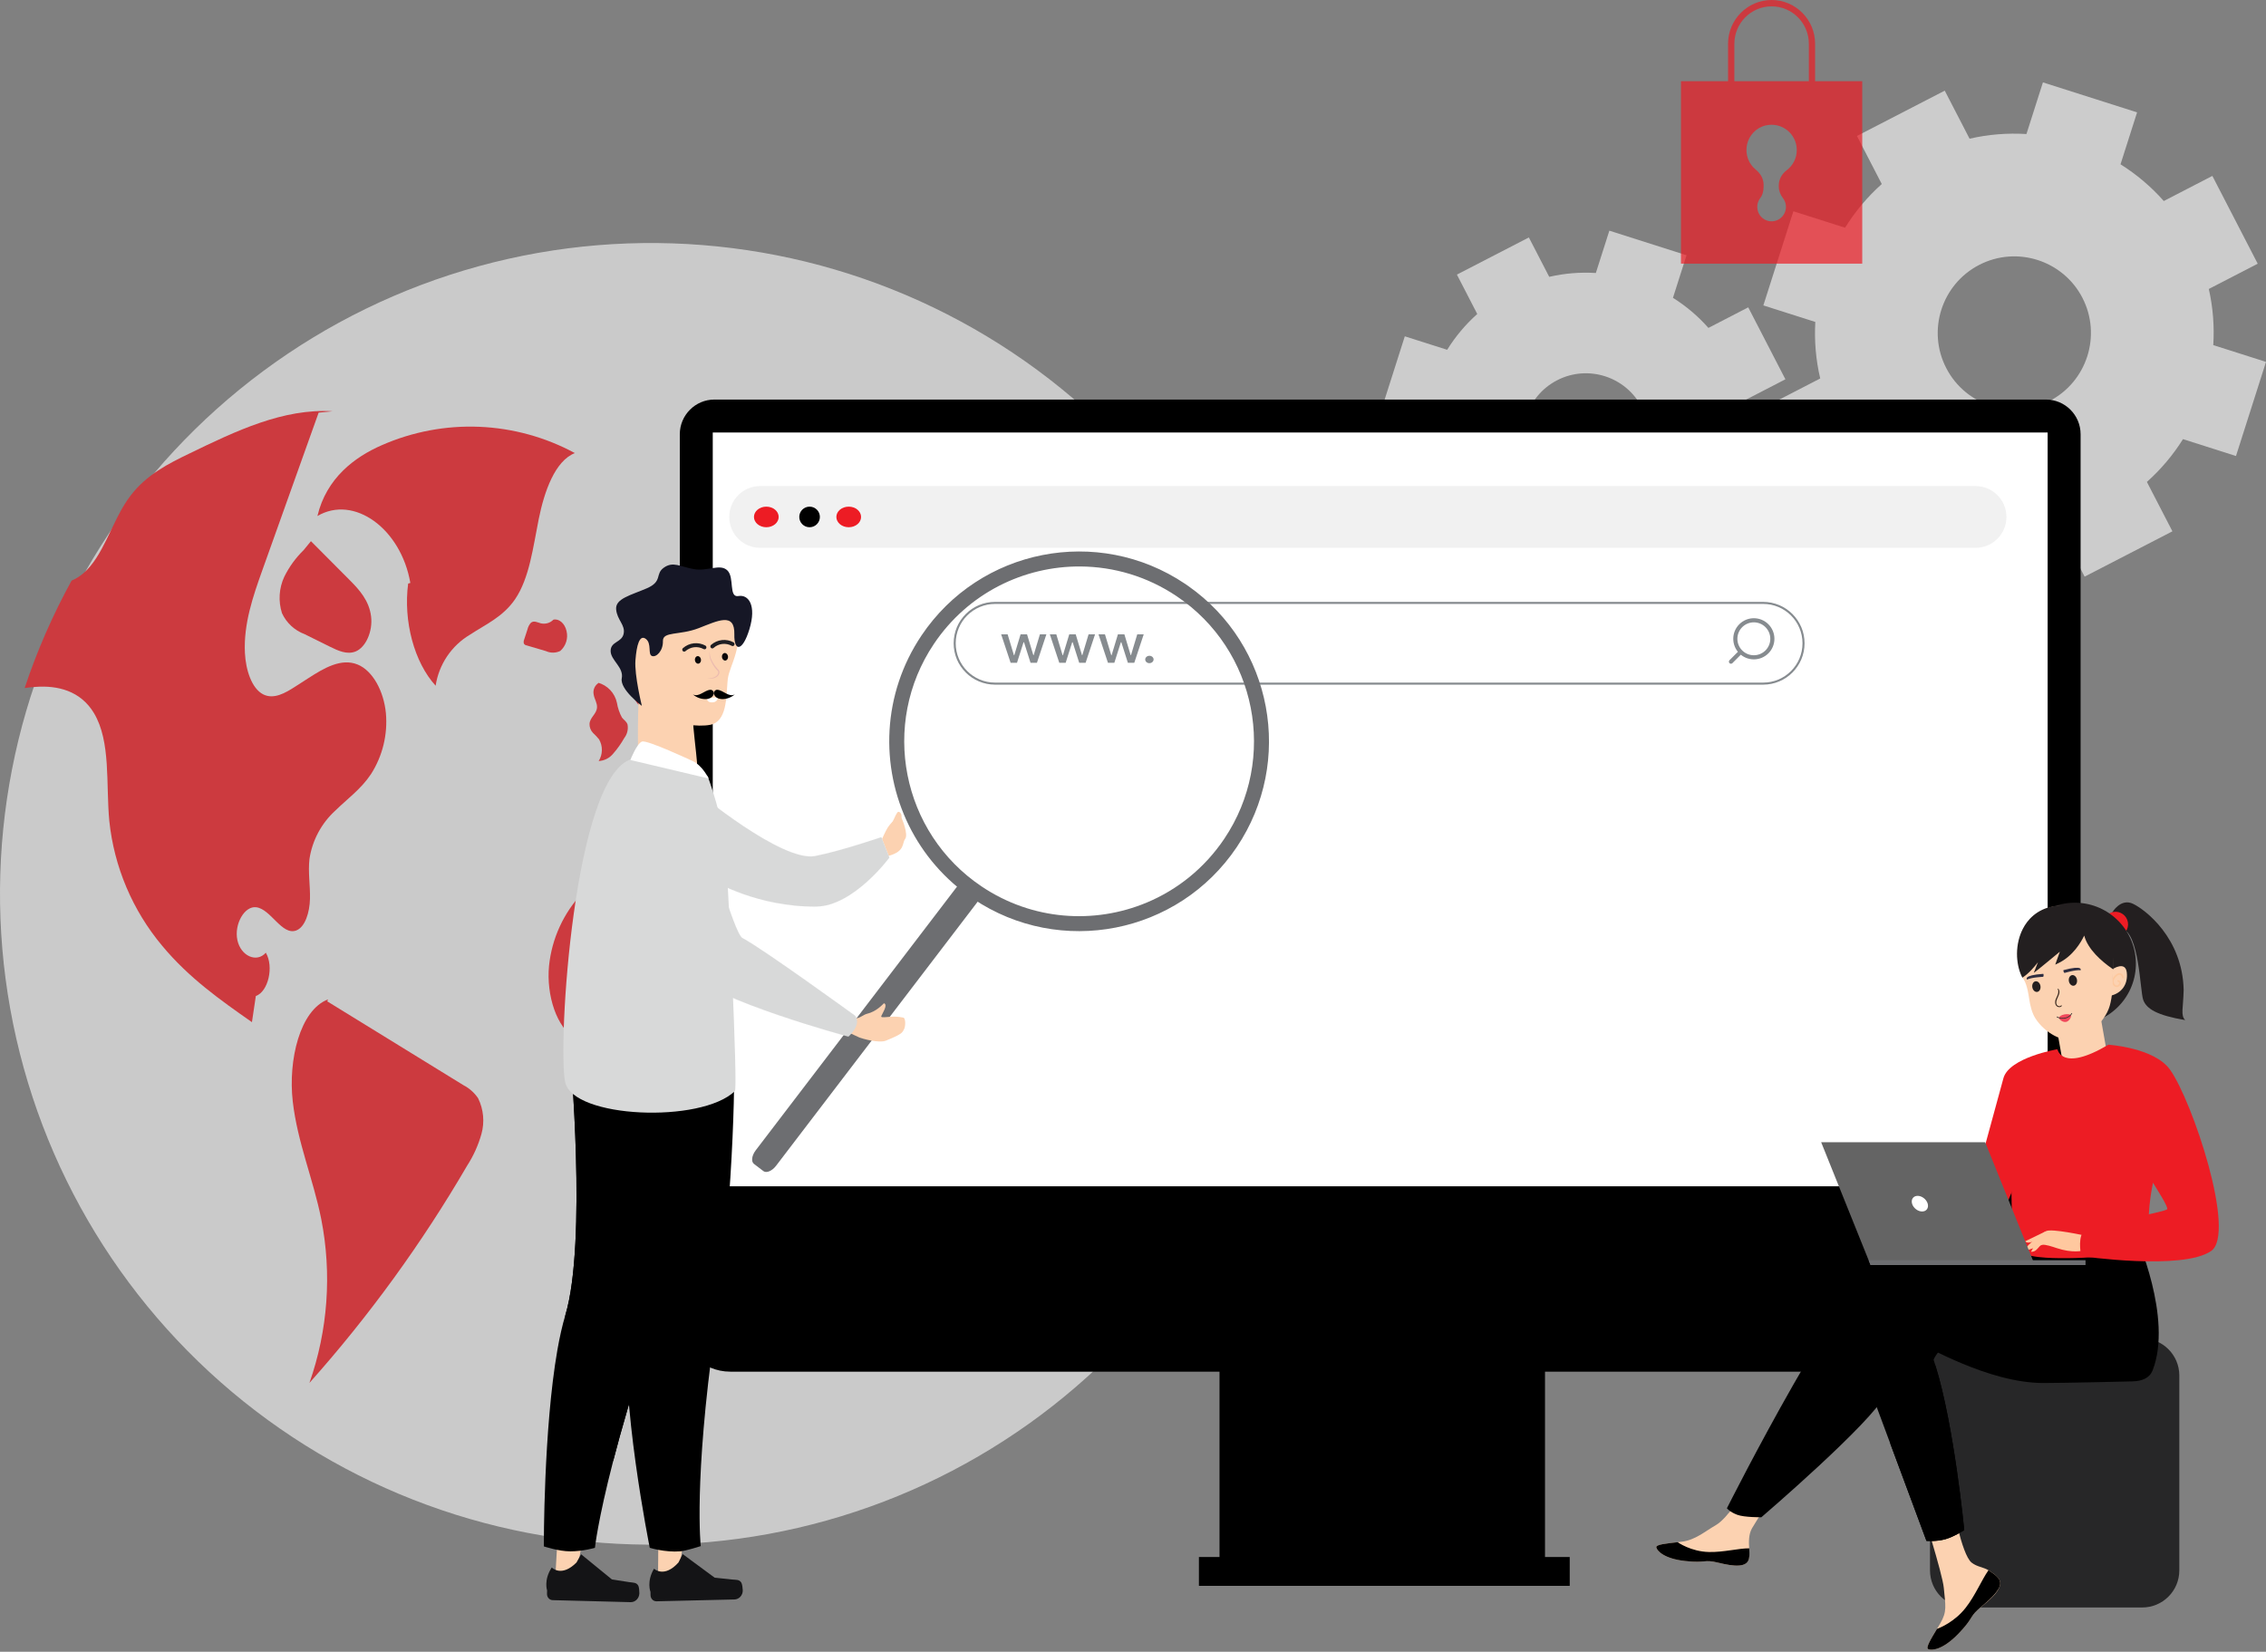 <svg width="550" height="401" viewBox="0 0 550 401" fill="none" xmlns="http://www.w3.org/2000/svg">
<rect x="0" y="0" width="550" height="401" fill="#808080" stroke="none"/>
<path d="M134.732 383.749L139.564 383.817L142.906 365.819L135.775 365.718L134.732 383.749Z" fill="#FCD2B1"/>
<path d="M154.94 384.986C155.122 385.33 155.194 386.427 155.184 386.821C155.152 388.032 154.199 388.991 153.054 388.961L134.142 388.473C133.361 388.453 132.746 387.767 132.767 386.94L132.788 386.107C132.788 386.107 131.918 383.578 133.923 380.541C133.923 380.541 136.255 383.02 139.93 379.326L141.037 377.331L148.52 383.438L152.738 384.099C153.661 384.243 154.486 384.125 154.94 384.986L154.94 384.986Z" fill="#141416"/>
<path d="M159.706 384.005L164.536 383.835L166.987 365.693L159.86 365.944L159.706 384.005Z" fill="#FCD2B1"/>
<path d="M179.949 384.244C180.148 384.579 180.274 385.67 180.283 386.065C180.311 387.276 179.406 388.28 178.262 388.307L159.349 388.752C158.568 388.77 157.919 388.115 157.899 387.288L157.88 386.455C157.88 386.455 156.885 383.972 158.739 380.839C158.739 380.839 161.19 383.201 164.678 379.33L165.686 377.283L173.461 383.014L177.707 383.466C178.635 383.565 179.453 383.406 179.949 384.244L179.949 384.244Z" fill="#141416"/>
<path opacity="0.7" d="M497.451 97.359C488.34 102.063 477.098 98.484 472.393 89.367C467.685 80.262 471.268 69.018 480.38 64.314C489.491 59.599 500.731 63.19 505.438 72.294C510.145 81.411 506.561 92.656 497.451 97.359ZM547.991 64.024L536.981 42.707L525.192 48.801C522.099 45.295 518.553 42.32 514.69 39.89L518.71 27.279L495.855 20L491.857 32.538C487.28 32.26 482.631 32.611 478.051 33.675L472.025 22.007L450.714 33.01L456.74 44.678C453.23 47.81 450.247 51.389 447.832 55.282L435.286 51.292L428 74.144L440.61 78.159C440.351 82.717 440.732 87.336 441.799 91.882L430.009 97.976L441.019 119.293L452.89 113.15C455.985 116.608 459.523 119.535 463.369 121.916L459.291 134.721L482.144 142L486.243 129.147C490.734 129.401 495.289 129.038 499.778 127.998L505.973 139.993L527.286 128.99L521.09 116.995C524.532 113.924 527.465 110.418 529.855 106.609L542.716 110.708L550 87.856L537.204 83.781C537.487 79.259 537.141 74.676 536.119 70.154L547.991 64.024Z" fill="#EDEDED"/>
<path opacity="0.7" d="M391.927 119.409C384.459 123.265 375.245 120.331 371.388 112.858C367.529 105.395 370.466 96.178 377.934 92.323C385.402 88.458 394.616 91.401 398.474 98.864C402.332 106.337 399.394 115.554 391.927 119.409ZM433.353 92.085L424.329 74.612L414.666 79.608C412.131 76.733 409.224 74.295 406.058 72.303L409.353 61.966L390.619 56L387.342 66.277C383.59 66.049 379.779 66.337 376.025 67.209L371.086 57.645L353.618 66.664L358.557 76.228C355.68 78.795 353.235 81.728 351.255 84.92L340.972 81.649L335 100.381L345.336 103.671C345.124 107.407 345.436 111.193 346.31 114.92L336.647 119.915L345.671 137.387L355.402 132.353C357.939 135.187 360.838 137.586 363.991 139.538L360.648 150.034L379.38 156L382.74 145.465C386.421 145.673 390.155 145.376 393.835 144.523L398.913 154.355L416.382 145.336L411.303 135.504C414.125 132.987 416.529 130.113 418.488 126.991L429.029 130.351L435 111.619L424.511 108.279C424.743 104.573 424.46 100.817 423.622 97.11L433.353 92.085Z" fill="#EDEDED"/>
<g opacity="0.7">
<path d="M316 217.31C315.922 256.758 301.091 294.75 274.422 323.817C247.753 352.884 211.176 370.923 171.881 374.389C132.586 377.854 93.415 366.495 62.071 342.545C30.726 318.594 9.475 283.784 2.494 244.959C-4.487 206.134 3.309 166.102 24.348 132.733C45.386 99.364 78.147 75.072 116.188 64.633C154.229 54.194 194.8 58.363 229.923 76.32C265.047 94.277 292.183 124.723 305.996 161.673C306.341 162.601 306.677 163.529 307.004 164.466V164.474C308.462 168.592 309.746 172.787 310.857 177.058C314.282 190.201 316.011 203.728 316 217.31Z" fill="#EAEAEA"/>
<path d="M139.53 109.994C132.381 106.129 124.445 103.947 116.325 103.614C108.205 103.282 100.117 104.809 92.677 108.077C86.126 110.928 79.228 116.043 77.043 125.278C85.881 120.062 97.322 128.304 99.597 141.525L99.066 141.671C97.865 150.829 100.546 160.799 105.738 166.477C106.124 163.915 107.076 161.471 108.524 159.322C109.973 157.174 111.882 155.375 114.112 154.057C117.927 151.549 122.147 149.728 125.058 145.418C128.51 140.308 129.386 132.84 130.757 126.028C132.129 119.215 134.73 111.893 139.53 109.994Z" fill="#ED1C24"/>
<path d="M90.057 187.919C87.609 191.595 84.339 193.902 81.406 196.774C78.019 199.855 75.797 204.008 75.114 208.536C74.743 211.735 75.317 214.986 75.237 218.221C75.158 221.455 74.08 225.096 71.879 225.9C68.406 227.155 65.755 220.704 62.185 220.253C59.349 219.9 56.795 224.363 57.617 228.233C58.438 232.104 62.3 233.818 64.518 231.291C66.524 234.657 65.11 240.764 62.097 241.798C61.779 243.919 61.461 246.031 61.151 248.151C53.534 242.823 45.837 237.406 39.359 229.603C32.155 220.998 27.687 210.437 26.528 199.275C25.689 190.305 26.935 180.045 22.817 173.144C19.521 167.621 13.865 166.401 8.775 166.746C7.847 166.808 6.91 166.914 5.982 167.029C8.984 158.013 12.797 149.288 17.373 140.96C18.409 140.515 19.371 139.916 20.227 139.183C24.964 135.163 27.067 127.024 30.911 121.395C31.159 121.032 31.415 120.679 31.68 120.334C35.612 115.2 40.879 112.558 45.969 110.101C57.236 104.631 68.83 99.09 80.725 99.85L77.34 100.177C73.39 111.241 69.437 122.305 65.481 133.369C64.88 135.065 64.273 136.765 63.661 138.468C61.416 144.759 59.101 151.458 59.446 158.501C59.649 162.672 61.098 167.126 63.855 168.557C66.427 169.883 69.237 168.257 71.72 166.649C72.772 165.977 73.814 165.305 74.866 164.625C78.639 162.195 82.819 159.703 86.805 161.329C90.454 162.813 93.149 167.771 93.662 173.117C94.132 178.314 92.864 183.52 90.057 187.919Z" fill="#ED1C24"/>
<path d="M112.494 263.457C101.474 256.672 90.453 249.886 79.433 243.101L79.62 242.619C72.768 245.229 69.923 257.409 71.055 267.369C72.188 277.33 76.027 286.234 77.967 295.939C80.583 309.22 79.595 322.96 75.108 335.731C89.599 319.471 102.424 301.799 113.39 282.98C114.922 280.608 116.089 278.02 116.853 275.302C117.661 272.405 117.373 269.312 116.043 266.614C115.141 265.283 113.921 264.198 112.494 263.457Z" fill="#ED1C24"/>
<path d="M69.004 140.01C67.71 142.788 67.51 145.952 68.445 148.872C69.532 151.223 71.505 153.05 73.933 153.955L80.022 156.973C82.048 157.977 84.232 158.991 86.297 158.165C88.788 157.169 90.515 153.264 90.068 149.638C89.593 145.781 87.161 143.127 84.912 140.867C81.765 137.705 78.618 134.543 75.471 131.381L73.697 133.553C71.778 135.424 70.192 137.607 69.004 140.01Z" fill="#ED1C24"/>
<path d="M283.356 181.248C286.096 181.893 288.835 182.539 291.575 183.184C291.098 192.436 286.511 200.999 280.361 204.101C277.798 205.391 274.944 205.868 272.823 208.28C270.905 210.472 269.933 213.883 269.041 217.144C267.477 222.835 265.912 228.526 264.348 234.217C262.669 240.349 260.513 247.163 256.148 249.372C252.401 251.272 248.115 248.948 245.234 245.051C242.353 241.154 240.595 235.913 238.889 230.806C238.995 236.373 236.406 241.834 232.739 243.769C229.062 245.705 224.591 243.955 222.134 239.634C220.367 236.532 219.634 232.44 217.901 229.295C216.169 226.149 212.538 224.346 210.646 227.297C209.4 229.259 209.559 232.264 208.941 234.756C208.629 236.41 207.81 237.927 206.597 239.094C205.384 240.261 203.837 241.021 202.172 241.269C200.64 241.233 199.132 240.887 197.739 240.251C196.346 239.614 195.097 238.701 194.068 237.566C188.657 232.03 185.134 224.926 184.003 217.267C183.236 213.596 183.333 209.796 184.286 206.168C185.373 202.731 187.997 200.08 190.604 200.734C192.319 197.11 188.934 192.303 185.885 192.727C182.828 193.152 180.433 196.43 177.923 198.949C175.422 201.467 171.923 203.296 169.404 200.795C169.461 201.71 169.151 202.61 168.544 203.296C167.937 203.983 167.083 204.4 166.168 204.457C166.077 204.462 165.987 204.464 165.896 204.463C164.222 203.982 162.665 203.157 161.327 202.041C155.557 198.445 148.231 200.831 144.131 207.635C146.694 196.73 150.449 184.217 158.323 181.655C161.54 180.603 165.048 181.469 168.088 179.649C173.469 176.423 174.556 164.237 169.908 159.209C170.5 163.963 170.385 169.513 167.876 172.765C165.366 176.017 160.099 173.896 160.417 169.089C160.346 169.765 160.062 170.401 159.607 170.906C159.152 171.411 158.549 171.759 157.884 171.901C157.219 172.042 156.526 171.969 155.905 171.692C155.284 171.416 154.766 170.95 154.426 170.361C152.756 167.816 152.897 163.654 154.081 160.614C155.302 157.861 157.053 155.375 159.233 153.297C163.431 148.799 167.69 144.248 172.551 141.42C177.42 138.593 183.04 137.638 187.918 140.448C190.49 141.933 192.752 144.407 195.376 145.715C195.993 146.098 196.679 146.355 197.395 146.473C198.112 146.59 198.844 146.566 199.551 146.4C200.257 146.235 200.925 145.932 201.514 145.508C202.104 145.085 202.604 144.55 202.987 143.933C203.016 143.885 203.045 143.837 203.073 143.789C205.026 140.36 204.107 135.27 204.832 130.984C206.131 123.411 213.704 119.867 217.902 124.869C214.765 124.065 211.521 127.776 211.132 132.274C210.735 136.772 213.006 141.314 216.046 142.675C221.154 144.937 226.155 139.246 230.017 133.98C234.047 128.465 238.082 122.954 242.124 117.446C242.769 116.508 243.493 115.627 244.289 114.812C245.554 113.579 247.242 112.872 249.009 112.836C250.776 112.8 252.491 113.437 253.806 114.618C257.888 117.95 259.806 124.781 263.155 129.482C268.016 136.313 275.289 137.974 282.057 139.3C287.103 140.28 292.152 141.267 297.204 142.26C300.572 148.525 303.509 155.011 305.997 161.675C296.733 165.899 288.875 172.692 283.356 181.248Z" fill="#ED1C24"/>
<path d="M310.851 177.058C309.816 180.11 309.25 183.301 309.172 186.523C304.842 181.238 304.153 171.332 306.998 164.475C308.456 168.593 309.741 172.787 310.851 177.058Z" fill="#ED1C24"/>
<path d="M299.668 287.576C295.882 295.264 291.478 302.631 286.501 309.607C283.319 308.246 279.899 310.676 276.921 312.956C273.811 315.342 270.073 317.666 266.883 315.492C263.622 313.265 262.57 307.035 263.604 302.095C264.793 297.538 266.871 293.262 269.719 289.511C272.37 285.553 275.207 281.443 278.892 279.906C282.586 278.368 287.331 280.542 288.409 285.791L291.025 285.703C289.558 283.688 290.327 279.517 292.298 278.783C294.569 277.926 296.54 281.046 297.883 283.803C298.484 285.049 299.093 286.304 299.668 287.576Z" fill="#ED1C24"/>
<path d="M199.489 250.25C193.867 250.603 189.413 243.682 186.454 236.873C183.495 230.064 180.794 222.277 175.721 218.811C172.823 216.831 169.518 216.559 166.374 215.599C164.591 215.149 162.94 214.28 161.56 213.065C160.179 211.849 159.108 210.322 158.436 208.61L154.869 207.17C149.88 209.663 145.312 212.921 141.328 216.825C136.776 221.66 133.941 227.859 133.26 234.464C132.578 241.603 135.094 249.563 139.795 252.245C143.509 254.364 147.834 253.028 151.596 254.968C156.297 257.392 159.088 264.432 160.144 271.384C161.201 278.335 160.933 285.56 161.689 292.59C162.444 299.62 164.527 306.936 168.838 310.539C174.233 315.047 182.149 311.301 184.569 303.094C185.756 299.068 185.716 294.526 186.604 290.347C188.167 282.988 192.387 277.528 195.734 271.491C199.08 265.454 201.715 257.256 199.489 250.25Z" fill="#ED1C24"/>
<path d="M143.934 177.934C144.458 178.417 144.948 178.936 145.398 179.489C145.864 180.292 146.102 181.208 146.087 182.138C146.071 183.067 145.802 183.974 145.308 184.762C145.985 184.723 146.647 184.545 147.252 184.237C147.857 183.93 148.391 183.5 148.821 182.976C149.848 181.807 150.75 180.536 151.515 179.182C151.875 178.718 152.132 178.183 152.268 177.612C152.405 177.041 152.419 176.448 152.309 175.872C152.044 175.114 151.416 174.79 150.975 174.22C150.365 173.106 149.948 171.896 149.743 170.641C149.499 169.466 148.932 168.382 148.106 167.511C147.279 166.64 146.226 166.017 145.065 165.712L145.347 165.766C144.868 166.05 144.489 166.478 144.265 166.988C144.04 167.499 143.981 168.067 144.095 168.612C144.266 169.715 144.975 170.631 144.904 171.755C144.803 173.373 143.186 174.132 143.087 175.749C143.071 176.56 143.375 177.346 143.934 177.934Z" fill="#ED1C24"/>
<path d="M135.979 158.041C136.655 157.448 137.154 156.681 137.423 155.824C137.693 154.967 137.721 154.053 137.506 153.18C137.097 151.341 135.652 150.105 134.318 150.445C133.932 150.837 133.451 151.124 132.923 151.28C132.395 151.435 131.835 151.454 131.298 151.334C130.473 151.122 129.568 150.575 128.853 151.196C128.444 151.66 128.158 152.219 128.021 152.822C127.756 153.634 127.491 154.447 127.227 155.259C127.101 155.55 127.068 155.872 127.133 156.182C127.184 156.307 127.265 156.416 127.37 156.499C127.476 156.583 127.6 156.638 127.733 156.659C129.321 157.127 130.908 157.596 132.496 158.064C133.043 158.315 133.638 158.444 134.24 158.44C134.842 158.436 135.436 158.3 135.979 158.041Z" fill="#ED1C24"/>
<path d="M255.854 262.849C255.12 261.647 254.386 260.445 253.652 259.244C252.931 257.852 251.946 256.615 250.751 255.601C250.492 255.384 250.193 255.22 249.871 255.119C249.549 255.018 249.21 254.981 248.874 255.01C248.537 255.04 248.21 255.136 247.911 255.292C247.612 255.448 247.346 255.662 247.129 255.92L247.091 255.967L247.18 256.654C249.146 258.76 250.485 261.373 251.048 264.199C251.215 265.427 251.157 266.698 251.303 267.932C251.319 268.503 251.447 269.067 251.68 269.589C251.914 270.111 252.248 270.583 252.663 270.976C253.819 271.748 255.176 270.61 255.998 269.22C256.734 268.08 257.063 266.724 256.935 265.373C256.751 264.466 256.384 263.607 255.854 262.849Z" fill="#ED1C24"/>
<path d="M267.361 264.41C267.501 263.285 267.41 262.143 267.092 261.055C267.04 259.582 267.43 258.128 268.213 256.88C268.991 255.702 269.58 254.41 269.959 253.051C270.119 252.432 270.09 251.779 269.876 251.176C269.633 250.63 269.044 250.382 268.707 250.814L269.429 251.279C268.454 251.105 267.452 251.153 266.498 251.421C265.954 251.629 265.468 251.966 265.081 252.402C264.694 252.837 264.418 253.36 264.276 253.925C264.157 254.807 263.962 255.676 263.694 256.524C263.263 257.409 262.429 257.704 261.904 258.481C261.547 259.17 261.367 259.938 261.38 260.714C261.392 261.49 261.598 262.251 261.978 262.928C262.636 264.035 263.683 264.858 264.914 265.236C265.796 265.553 266.957 265.57 267.361 264.41Z" fill="#ED1C24"/>
<path d="M287.871 270.599C288.19 271.429 288.617 272.213 289.142 272.931C290.123 273.919 291.457 273.312 292.648 273.072C293.729 272.901 294.836 273.026 295.851 273.433C296.866 273.84 297.753 274.515 298.416 275.385C297.954 273.082 296.946 270.923 295.477 269.09C294.008 267.257 292.12 265.803 289.973 264.851C287.182 263.885 284.242 263.426 281.289 263.493L280.785 263.623C282.07 267.363 286.105 267.279 287.871 270.599Z" fill="#ED1C24"/>
<path d="M197.915 284.269C197.236 285.501 196.653 286.782 196.17 288.102C195.53 290.241 195.106 292.438 194.905 294.662C194.747 295.926 194.698 297.54 195.49 298.156C195.718 298.307 195.992 298.37 196.263 298.333C196.533 298.297 196.781 298.163 196.96 297.957C197.4 297.491 197.76 296.956 198.025 296.373C199.582 293.692 200.791 290.824 201.622 287.837C202.489 284.669 202.282 281.303 201.033 278.265C199.994 280.266 198.954 282.268 197.915 284.269Z" fill="#ED1C24"/>
<path d="M167.911 123.864C168.405 124.347 169.03 124.675 169.708 124.808C170.386 124.94 171.088 124.871 171.727 124.609C173.051 124.03 174.266 123.228 175.318 122.237C176.189 121.593 176.929 120.786 177.495 119.863C177.807 119.311 178.007 118.702 178.084 118.073C178.16 117.443 178.111 116.805 177.94 116.194C177.697 115.609 177.309 115.095 176.812 114.702C176.315 114.309 175.725 114.049 175.1 113.947C173.338 113.424 171.575 112.902 169.813 112.379L171.088 111.23C169.776 110.526 168.325 111.833 167.505 113.45C166.979 114.506 166.613 115.634 166.418 116.798C166.139 118.014 166.128 119.275 166.386 120.496C166.644 121.716 167.164 122.865 167.911 123.864Z" fill="#ED1C24"/>
<path d="M199.023 113.421C199.52 113.968 200.206 114.306 200.943 114.366C201.68 114.426 202.412 114.204 202.991 113.744C203.489 113.369 203.903 112.895 204.205 112.35C204.508 111.805 204.692 111.203 204.746 110.582C204.871 109.196 204.186 107.655 203.207 107.536L203.431 106.238C201.545 105.897 199.224 105.829 198.214 108.119C197.873 108.996 197.768 109.948 197.91 110.878C198.052 111.808 198.436 112.685 199.023 113.421Z" fill="#ED1C24"/>
</g>
<path d="M492.762 333H177.238C170.49 333 165 327.534 165 320.814V283H505V320.814C505 327.534 499.51 333 492.762 333Z" fill="black"/>
<path d="M375 326H296V385H375V326Z" fill="black"/>
<path d="M381 378H291V385H381V378Z" fill="black"/>
<path d="M505 299H165V105.421C165 100.778 168.771 97 173.406 97H496.594C501.229 97 505 100.778 505 105.421V299Z" fill="black"/>
<path d="M497 105H173V288H497V105Z" fill="white"/>
<path opacity="0.7" d="M433.67 41.327C432.497 42.203 431.742 43.535 431.742 45.008V45.254C431.742 46.294 432.114 47.275 432.753 48.093C433.206 48.678 433.485 49.414 433.485 50.221C433.485 52.406 431.487 54.136 429.222 53.645C428.002 53.364 426.968 52.406 426.655 51.179C426.341 50.01 426.62 48.912 427.247 48.082C427.839 47.31 428.06 46.305 428.06 45.324V44.868C428.06 43.407 427.305 42.11 426.178 41.198C424.494 39.842 423.542 37.61 424.018 35.179C424.471 32.877 426.283 30.983 428.548 30.457C432.555 29.534 436.11 32.561 436.11 36.43C436.11 38.44 435.146 40.205 433.67 41.327ZM420.963 10.624C420.963 5.61 425.017 1.543 430 1.543C434.995 1.543 439.037 5.61 439.037 10.624V19.717H420.963V10.624ZM440.559 19.717V10.624C440.559 4.768 435.819 1.31986e-06 430 1.31986e-06C424.181 1.31986e-06 419.43 4.768 419.43 10.624V19.717H408V64H452V19.717H440.559Z" fill="#ED1C24"/>
<path d="M479.5 118H184.5C180.358 118 177 121.358 177 125.5C177 129.642 180.358 133 184.5 133H479.5C483.642 133 487 129.642 487 125.5C487 121.358 483.642 118 479.5 118Z" fill="#F1F1F1"/>
<path d="M186 128C187.657 128 189 126.881 189 125.5C189 124.119 187.657 123 186 123C184.343 123 183 124.119 183 125.5C183 126.881 184.343 128 186 128Z" fill="#ED1C24"/>
<path d="M196.5 128C197.881 128 199 126.881 199 125.5C199 124.119 197.881 123 196.5 123C195.119 123 194 124.119 194 125.5C194 126.881 195.119 128 196.5 128Z" fill="black"/>
<path d="M206 128C207.657 128 209 126.881 209 125.5C209 124.119 207.657 123 206 123C204.343 123 203 124.119 203 125.5C203 126.881 204.343 128 206 128Z" fill="#ED1C24"/>
<path d="M420.137 160.634L422.509 158.257M421.195 155.081C421.195 156.273 421.668 157.417 422.511 158.26C423.354 159.103 424.498 159.576 425.69 159.576C426.882 159.576 428.025 159.103 428.868 158.26C429.711 157.417 430.185 156.273 430.185 155.081C430.185 153.889 429.711 152.746 428.868 151.903C428.025 151.06 426.882 150.586 425.69 150.586C424.498 150.586 423.354 151.06 422.511 151.903C421.668 152.746 421.195 153.889 421.195 155.081V155.081Z" stroke="#868B8F" stroke-linecap="round"/>
<path d="M241.517 146.371H427.952C433.363 146.371 437.75 150.757 437.75 156.168C437.75 161.579 433.363 165.966 427.952 165.966H241.517C236.106 165.966 231.72 161.579 231.72 156.168C231.72 150.757 236.106 146.371 241.517 146.371Z" stroke="#868B8F" stroke-width="0.5"/>
<path d="M245.298 160.914L243 154H244.571L246.101 159.078H246.177L247.713 154H249.283L250.808 159.055H250.885L252.405 154H253.976L251.683 160.914H250.132L248.546 155.922H248.429L246.843 160.914H245.298Z" fill="#868B8F"/>
<path d="M257.111 160.914L254.813 154H256.384L257.914 159.078H257.99L259.526 154H261.096L262.622 159.055H262.698L264.218 154H265.789L263.496 160.914H261.945L260.359 155.922H260.242L258.656 160.914H257.111Z" fill="#868B8F"/>
<path d="M268.924 160.914L266.626 154H268.197L269.727 159.078H269.803L271.339 154H272.91L274.435 159.055H274.511L276.031 154H277.602L275.309 160.914H273.759L272.172 155.922H272.056L270.469 160.914H268.924Z" fill="#868B8F"/>
<path d="M278.983 161C278.705 161 278.466 160.913 278.266 160.739C278.067 160.562 277.967 160.349 277.967 160.1C277.967 159.854 278.067 159.644 278.266 159.469C278.466 159.292 278.705 159.204 278.983 159.204C279.261 159.204 279.5 159.292 279.7 159.469C279.9 159.644 280 159.854 280 160.1C280 160.265 279.953 160.416 279.858 160.554C279.766 160.689 279.644 160.797 279.492 160.878C279.339 160.959 279.17 161 278.983 161Z" fill="#868B8F"/>
<path d="M154.952 184.16C155.178 186.917 169.455 188.569 169.189 185.194C169.08 183.839 168.872 182.028 168.659 180.047C168.608 179.602 168.557 179.157 168.519 178.695C168.443 178.036 168.381 177.374 168.318 176.697C168.159 174.772 168.046 172.841 168.091 171.205C168.244 165.916 163.595 163.077 159.792 163.672C157.347 164.045 155.254 165.857 155.036 169.35L155.022 169.383C155.013 169.554 155.001 169.726 155.007 169.913C154.798 174.041 154.758 181.524 154.952 184.16" fill="#FCD2B1"/>
<path d="M155.738 170.655C156.55 171.952 158.02 173.036 159.792 173.88C163.807 175.813 169.377 176.559 172.402 175.961C176.438 175.162 176.264 169.279 176.573 165.65C176.591 165.362 176.62 165.081 176.652 164.826C177.096 161.339 180.651 157.067 178.648 149.15C177.658 145.246 173.089 143.743 166.175 143.445C159.263 143.141 154.917 146.489 153.543 151.749C152.163 157.009 153.091 166.429 155.738 170.655Z" fill="#FCD2B1"/>
<path d="M181.893 152.773C183.665 146.965 181.684 144.276 179.236 144.701C176.789 145.127 178.34 140.168 176.531 138.464C174.722 136.762 171.76 138.779 168.402 138.167C165.045 137.556 163.372 136.237 161.147 137.797C158.924 139.355 160.908 141.13 157.01 142.819C153.112 144.508 149.327 145.314 149.547 147.921C149.768 150.527 151.828 151.709 151.369 153.861C150.913 156.013 148.265 155.692 148.213 157.979C148.161 160.266 151.443 161.972 150.916 164.668C150.389 167.363 155.792 171.365 155.792 171.365C155.792 171.365 153.954 163.949 154.234 160.302C154.513 156.655 155.221 153.983 156.738 155.096C158.253 156.21 157.18 158.852 158.234 159.254C159.287 159.657 160.968 158.029 160.904 155.627C160.842 153.225 164.941 154.299 169.59 152.497C174.238 150.695 178.368 148.564 178.239 154.003C178.139 158.262 180.218 158.257 181.893 152.773" fill="#161726"/>
<path d="M175.055 172.398C175.055 172.398 173.896 173.923 172.122 173.378C170.349 172.834 169.631 171.747 169.68 170.702C169.729 169.655 175.129 171.258 175.055 172.398" fill="#FCD2B1"/>
<path d="M176.072 160.361C175.664 160.408 175.286 160.038 175.228 159.534C175.17 159.03 175.454 158.583 175.862 158.536C176.27 158.49 176.648 158.86 176.706 159.364C176.764 159.868 176.48 160.314 176.072 160.361Z" fill="#0A0709"/>
<path d="M169.51 161.115C169.102 161.162 168.724 160.792 168.666 160.288C168.608 159.784 168.891 159.337 169.299 159.29C169.707 159.243 170.085 159.614 170.143 160.118C170.201 160.622 169.918 161.068 169.51 161.115Z" fill="#0A0709"/>
<path d="M172.942 157.415C173.031 157.405 173.115 157.368 173.184 157.309C173.778 156.77 174.517 156.431 175.303 156.337C176.09 156.243 176.887 156.398 177.591 156.782C177.698 156.848 177.825 156.866 177.944 156.835C178.063 156.803 178.164 156.723 178.226 156.613C178.288 156.503 178.305 156.372 178.273 156.248C178.242 156.125 178.164 156.018 178.058 155.953C177.186 155.478 176.201 155.283 175.226 155.391C174.252 155.5 173.334 155.908 172.589 156.563C172.512 156.629 172.458 156.719 172.434 156.82C172.411 156.921 172.42 157.028 172.46 157.123C172.5 157.219 172.568 157.299 172.655 157.352C172.742 157.405 172.843 157.427 172.942 157.415L172.942 157.415ZM166.115 158.201C166.204 158.191 166.288 158.154 166.357 158.095C166.953 157.561 167.692 157.225 168.477 157.131C169.262 157.037 170.059 157.189 170.764 157.567C170.817 157.6 170.875 157.621 170.936 157.63C170.996 157.639 171.057 157.636 171.116 157.62C171.175 157.604 171.23 157.577 171.279 157.539C171.327 157.501 171.368 157.454 171.399 157.399C171.429 157.345 171.449 157.285 171.458 157.222C171.466 157.16 171.462 157.096 171.447 157.035C171.431 156.973 171.404 156.916 171.367 156.865C171.33 156.815 171.284 156.772 171.232 156.74C170.36 156.265 169.374 156.069 168.4 156.178C167.425 156.286 166.507 156.694 165.762 157.35C165.685 157.416 165.631 157.506 165.607 157.607C165.584 157.708 165.593 157.814 165.633 157.91C165.673 158.006 165.741 158.086 165.828 158.138C165.915 158.191 166.016 158.213 166.115 158.201L166.115 158.201Z" fill="#1E1D22"/>
<path d="M172.269 158.07C172.092 158.843 172.181 159.649 172.52 160.365C172.826 161.087 173.235 161.764 173.736 162.375C173.991 162.682 174.358 162.906 174.341 163.217C174.309 163.565 174.135 163.888 173.858 164.114C173.548 164.339 173.195 164.502 172.821 164.596C172.446 164.689 172.057 164.709 171.675 164.656C172.068 164.77 172.482 164.796 172.888 164.733C173.293 164.67 173.679 164.519 174.018 164.292C174.194 164.165 174.34 164.002 174.446 163.816C174.552 163.629 174.615 163.422 174.631 163.21C174.627 162.982 174.534 162.764 174.37 162.602L173.977 162.173C173.485 161.589 173.069 160.947 172.74 160.263C172.377 159.589 172.214 158.831 172.269 158.07V158.07Z" fill="#EBBAAF"/>
<path d="M214.092 203.669C214.092 203.669 214.906 201.837 215.433 200.969C215.96 200.104 218.213 197.564 218.596 198.139C218.98 198.712 220.513 202.584 219.698 203.669C218.884 204.751 219.751 206.637 215.699 207.779L214.092 203.669Z" fill="#FCD2B1"/>
<mask id="path-46-inside-1_6442_27163" fill="white">
<path d="M169.06 192.106C169.06 192.106 189.803 209.422 197.891 207.819C204.215 206.565 213.922 203.238 213.922 203.238L215.863 208.201C215.863 208.201 207.158 220.011 198.083 220.087C183.896 220.21 173.415 213.945 173.415 213.945L169.06 192.106"/>
</mask>
<path d="M169.06 192.106C169.06 192.106 189.803 209.422 197.891 207.819C204.215 206.565 213.922 203.238 213.922 203.238L215.863 208.201C215.863 208.201 207.158 220.011 198.083 220.087C183.896 220.21 173.415 213.945 173.415 213.945L169.06 192.106" fill="#D8D9D9"/>
<path d="M197.891 207.819L197.895 207.838L197.891 207.819ZM213.922 203.238L213.916 203.219L213.934 203.213L213.941 203.231L213.922 203.238ZM215.863 208.201L215.882 208.194L215.886 208.204L215.879 208.213L215.863 208.201ZM198.083 220.087L198.082 220.067L198.082 220.067L198.083 220.087ZM173.415 213.945L173.405 213.962L173.397 213.958L173.396 213.949L173.415 213.945ZM169.06 192.106C169.072 192.091 169.072 192.091 169.073 192.091C169.073 192.091 169.073 192.091 169.073 192.092C169.074 192.092 169.075 192.093 169.076 192.094C169.079 192.096 169.082 192.099 169.087 192.103C169.097 192.112 169.112 192.124 169.132 192.14C169.172 192.173 169.23 192.222 169.307 192.285C169.461 192.411 169.688 192.596 169.979 192.832C170.562 193.302 171.404 193.972 172.439 194.771C174.51 196.369 177.355 198.483 180.453 200.547C183.551 202.611 186.901 204.624 189.982 206.022C191.522 206.72 192.995 207.265 194.334 207.584C195.674 207.904 196.88 207.999 197.887 207.799L197.895 207.838C196.88 208.039 195.668 207.944 194.325 207.623C192.982 207.303 191.507 206.757 189.966 206.058C186.882 204.66 183.53 202.645 180.431 200.58C177.332 198.516 174.486 196.401 172.415 194.803C171.379 194.003 170.537 193.333 169.954 192.863C169.663 192.627 169.436 192.442 169.282 192.316C169.205 192.253 169.146 192.204 169.107 192.171C169.087 192.155 169.072 192.142 169.062 192.134C169.057 192.13 169.053 192.127 169.051 192.125C169.049 192.124 169.048 192.123 169.048 192.122C169.047 192.122 169.047 192.122 169.047 192.122C169.047 192.122 169.047 192.122 169.06 192.106ZM197.887 207.799C201.048 207.172 205.055 206.028 208.272 205.039C209.881 204.545 211.292 204.09 212.3 203.759C212.805 203.593 213.209 203.458 213.486 203.365C213.625 203.318 213.732 203.282 213.805 203.257C213.841 203.245 213.869 203.235 213.888 203.229C213.897 203.226 213.904 203.223 213.909 203.222C213.911 203.221 213.913 203.22 213.914 203.22C213.914 203.22 213.915 203.219 213.915 203.219C213.915 203.219 213.915 203.219 213.916 203.219C213.916 203.219 213.916 203.219 213.922 203.238C213.929 203.257 213.929 203.257 213.928 203.257C213.928 203.257 213.928 203.257 213.928 203.257C213.928 203.257 213.927 203.257 213.927 203.258C213.926 203.258 213.924 203.259 213.922 203.259C213.917 203.261 213.91 203.263 213.901 203.267C213.882 203.273 213.854 203.282 213.818 203.295C213.745 203.319 213.638 203.356 213.499 203.402C213.221 203.496 212.817 203.631 212.313 203.797C211.304 204.128 209.893 204.583 208.284 205.077C205.067 206.066 201.058 207.211 197.895 207.838L197.887 207.799ZM213.941 203.231L215.882 208.194L215.844 208.209L213.903 203.245L213.941 203.231ZM215.863 208.201C215.879 208.213 215.879 208.213 215.879 208.213C215.879 208.213 215.879 208.214 215.879 208.214C215.879 208.214 215.878 208.215 215.878 208.215C215.877 208.217 215.875 208.219 215.873 208.222C215.869 208.228 215.862 208.236 215.854 208.247C215.837 208.27 215.812 208.303 215.779 208.346C215.713 208.433 215.615 208.56 215.487 208.721C215.231 209.045 214.855 209.506 214.376 210.061C213.418 211.17 212.046 212.649 210.39 214.131C207.078 217.093 202.628 220.069 198.083 220.107L198.082 220.067C202.613 220.029 207.053 217.062 210.363 214.101C212.017 212.621 213.389 211.143 214.346 210.035C214.825 209.481 215.2 209.019 215.456 208.697C215.583 208.535 215.681 208.408 215.747 208.322C215.78 208.279 215.805 208.246 215.822 208.223C215.83 208.212 215.836 208.204 215.841 208.198C215.843 208.195 215.844 208.193 215.845 208.192C215.846 208.191 215.846 208.19 215.847 208.19C215.847 208.19 215.847 208.19 215.847 208.19C215.847 208.19 215.847 208.189 215.863 208.201ZM198.083 220.107C190.987 220.168 184.817 218.632 180.422 217.081C178.225 216.305 176.471 215.526 175.266 214.94C174.663 214.647 174.198 214.403 173.884 214.232C173.727 214.146 173.607 214.079 173.527 214.033C173.486 214.01 173.456 213.992 173.436 213.98C173.426 213.974 173.418 213.97 173.413 213.967C173.41 213.965 173.408 213.964 173.407 213.963C173.406 213.963 173.406 213.963 173.406 213.963C173.405 213.962 173.405 213.962 173.405 213.962C173.405 213.962 173.405 213.962 173.415 213.945C173.426 213.928 173.426 213.928 173.426 213.928C173.426 213.928 173.426 213.928 173.426 213.928C173.426 213.928 173.427 213.929 173.427 213.929C173.429 213.93 173.431 213.931 173.433 213.932C173.438 213.935 173.446 213.94 173.456 213.946C173.476 213.958 173.506 213.975 173.546 213.998C173.626 214.044 173.746 214.111 173.903 214.196C174.217 214.367 174.682 214.611 175.283 214.904C176.487 215.489 178.24 216.268 180.436 217.043C184.828 218.594 190.992 220.128 198.082 220.067L198.083 220.107ZM173.396 213.949L169.04 192.11L169.079 192.102L173.435 213.941L173.396 213.949Z" fill="#D8D9D9" mask="url(#path-46-inside-1_6442_27163)"/>
<path d="M132 375.418C132 375.418 135.602 376.623 138.414 376.623C141.551 376.623 144.402 375.767 144.402 375.767C144.402 375.767 145.08 369.21 148.812 354.76C150.768 347.187 153.562 337.451 157.537 325.351C168.527 291.908 171.87 272.344 172.175 270.494C172.191 270.394 172.197 270.346 172.197 270.346L172.162 270.331L138.373 255.496C138.373 255.496 142.549 301.584 137.221 319.276C136.475 321.747 135.835 324.628 135.287 327.75C131.922 346.967 132 375.418 132 375.418Z" fill="black"/>
<path d="M148.813 354.76C150.769 347.187 153.563 337.45 157.538 325.351C168.528 291.907 171.871 272.343 172.176 270.493C172.172 270.436 172.169 270.385 172.163 270.33L138.374 255.495C138.374 255.495 142.55 301.583 137.222 319.276C136.476 321.747 148.813 354.76 148.813 354.76" fill="black"/>
<path d="M178.231 256.578C178.231 256.578 178.67 286.445 173.503 323.117C168.335 359.788 170.087 375.352 170.087 375.352C170.087 375.352 166.537 376.504 165.104 376.621C161.453 376.919 157.71 375.765 157.71 375.765C157.71 375.765 150.314 339.082 152.435 320.727C154.556 302.372 142.307 257.742 142.307 257.742L178.231 256.578" fill="black"/>
<path d="M178.379 264.881C170.17 272.809 139.101 271.474 137.186 262.741C135.274 254.008 139.274 188.401 153.297 184.279C156.207 183.423 171.765 188.452 171.765 188.452C171.765 188.452 174.206 194.838 175.807 202.968C176.117 204.551 177.025 221.318 177.703 237.003C178.02 244.338 178.288 251.441 178.425 256.639C178.55 261.509 178.556 264.709 178.379 264.881" fill="#D8D9D9"/>
<path d="M168.077 184.744C167.887 184.659 157.097 179.591 155.835 180.026C154.573 180.465 153 184.5 153 184.5L172 189C172 189 170.504 185.815 168.077 184.744Z" fill="white"/>
<path d="M237.352 218.837L188.356 283.03C187.395 284.288 186.018 284.863 185.295 284.314L182.993 282.556C182.27 282.003 182.464 280.523 183.424 279.265L232.421 215.072C233.381 213.814 234.759 213.239 235.482 213.788L237.784 215.547C238.507 216.099 238.313 217.579 237.352 218.837Z" fill="#6D6E71"/>
<path d="M226.686 156.308C234.943 144.011 248.51 137.413 262.291 137.524C270.321 137.586 278.419 139.924 285.584 144.734C305.046 157.801 310.225 184.172 297.158 203.631C292.345 210.796 285.733 216.023 278.33 219.12C265.612 224.438 250.557 223.468 238.26 215.208C218.799 202.14 213.616 175.773 226.686 156.308M220.616 200.417C224.055 207.388 229.313 213.581 236.231 218.227C257.36 232.415 285.992 226.786 300.18 205.661C314.179 184.808 308.885 156.657 288.439 142.286C288.165 142.093 287.889 141.901 287.611 141.714C266.485 127.529 237.854 133.149 223.667 154.277C214.123 168.491 213.542 186.097 220.616 200.417" fill="#6D6E71"/>
<path d="M210.402 246.129C212.686 245.601 214.22 243.872 214.539 243.57C214.539 243.57 215.514 243.637 214.38 245.716C214.285 245.891 214.074 246.337 213.915 246.653C213.85 246.783 213.94 246.93 214.085 246.942C215.403 247.042 216.728 246.521 219.268 247.051C219.619 247.123 219.72 247.964 219.707 248.32C219.684 248.925 219.728 249.606 219.024 250.534C218.615 251.074 217.473 251.656 214.931 252.677C213.962 253.066 211.192 252.774 208.596 251.882L206.522 250.92L207.166 247.066L207.687 247.174C208.514 247.349 209.539 246.34 210.402 246.129" fill="#FCD2B1"/>
<path d="M158.78 188.466L158.778 188.466L158.775 188.466L158.76 188.469C158.746 188.472 158.725 188.476 158.698 188.482C158.645 188.494 158.565 188.512 158.463 188.538C158.26 188.588 157.965 188.668 157.604 188.785C156.883 189.019 155.893 189.4 154.824 189.989C152.685 191.166 150.225 193.175 148.942 196.499C147.66 199.823 147.552 204.465 150.12 210.911C152.688 217.357 157.932 225.606 167.35 236.143C168.102 236.985 169.269 237.859 170.735 238.744C172.201 239.629 173.967 240.524 175.916 241.41C179.815 243.18 184.449 244.91 188.894 246.428C193.34 247.947 197.597 249.255 200.743 250.183C202.316 250.647 203.611 251.016 204.512 251.269C204.963 251.396 205.316 251.494 205.556 251.56C205.676 251.593 205.768 251.618 205.829 251.634L205.899 251.653L205.917 251.658L205.918 251.658L205.923 251.654L205.95 251.63C205.974 251.609 206.009 251.578 206.052 251.537C206.139 251.456 206.261 251.337 206.403 251.188C206.686 250.89 207.046 250.468 207.354 249.975C207.971 248.99 208.377 247.725 207.55 246.593L207.547 246.591L207.535 246.582L207.487 246.547L207.298 246.41C207.133 246.291 206.89 246.114 206.579 245.889C205.956 245.439 205.061 244.793 203.972 244.01C201.794 242.444 198.838 240.329 195.728 238.133C189.508 233.74 182.673 229.025 180.208 227.733C180.067 227.659 179.911 227.492 179.741 227.244C179.571 226.997 179.387 226.667 179.19 226.266C178.795 225.464 178.349 224.375 177.866 223.083C176.898 220.499 175.778 217.101 174.614 213.553C174.554 213.371 174.495 213.189 174.435 213.007C173.327 209.627 172.185 206.144 171.101 203.122C169.958 199.938 168.881 197.267 167.978 195.774C166.17 192.788 163.87 190.961 162.021 189.88C161.097 189.339 160.285 188.986 159.705 188.767C159.415 188.658 159.183 188.582 159.023 188.534C158.943 188.51 158.881 188.493 158.84 188.481C158.819 188.476 158.803 188.472 158.792 188.469L158.78 188.466Z" fill="#D8D9D9" stroke="#D8D9D9" stroke-width="0.02"/>
<path d="M214.879 204.178C214.879 204.178 215.831 202.357 216.017 201.399C216.203 200.441 217.402 197.641 217.896 197.147C218.094 196.948 218.745 197.204 218.822 198.054C218.856 198.422 218.675 199.094 218.355 199.895C217.834 201.197 217.92 202.963 217.739 203.554C217.288 205.018 214.879 204.178 214.879 204.178" fill="#FCD2B1"/>
<path d="M174.254 169.549C174.254 169.549 174.026 170.373 173.165 170.494C172.306 170.614 171.804 170.32 171.639 169.897C171.474 169.474 174.084 169.084 174.254 169.549" fill="white"/>
<path d="M168.164 168.569C169.937 170.127 172.781 170.124 173.238 168.471C173.363 168.021 172.98 167.424 172.416 167.461C170.964 167.554 169.595 169.376 168.164 168.569Z" fill="black"/>
<path d="M178.359 168.569C176.587 170.127 173.743 170.124 173.285 168.471C173.161 168.021 173.544 167.424 174.107 167.461C175.56 167.554 176.929 169.376 178.359 168.569" fill="black"/>
<path d="M512.707 221.471C512.707 221.471 514.729 217.985 517.718 219.414C520.709 220.843 529.747 227.724 530.013 240.328C529.93 244.664 529.213 246.511 530.392 247.651C523.537 246.49 520.959 244.922 520.188 242.712C519.415 240.501 519.25 226.25 514.936 225.446C510.621 224.642 512.707 221.471 512.707 221.471" fill="#231F20"/>
<path d="M510.473 224.927C510.765 226.584 512.345 227.691 514.003 227.399C515.659 227.107 516.765 225.526 516.473 223.869C516.181 222.213 514.601 221.106 512.945 221.398C511.287 221.69 510.181 223.271 510.473 224.927Z" fill="#ED1C24"/>
<path d="M491.084 235.736C492.505 243.793 498.12 249.974 506.177 248.554C514.234 247.133 519.614 239.45 518.193 231.392C516.773 223.337 509.089 217.957 501.032 219.377C492.976 220.798 489.664 227.68 491.084 235.736Z" fill="#231F20"/>
<path d="M512.795 235.261C512.795 235.261 515.857 233.237 516.205 236.054C516.568 238.99 514.892 241.126 512.363 241.705C512.46 240.641 512.795 235.261 512.795 235.261" fill="#FCD2B1"/>
<path d="M513.925 239.634C514.045 239.613 514.158 239.566 514.261 239.489C514.737 239.137 514.791 238.798 514.75 238.576C514.691 238.253 514.407 238.032 514.169 237.963C514.063 237.932 513.954 237.993 513.923 238.098C513.893 238.203 513.954 238.313 514.059 238.344C514.184 238.381 514.333 238.498 514.359 238.647C514.387 238.805 514.268 238.99 514.025 239.171C513.776 239.354 513.46 239.198 513.272 238.974C512.916 238.549 512.881 237.811 513.607 237.121C514.008 236.74 514.353 236.58 514.603 236.656C514.966 236.77 515.101 237.353 515.102 237.36C515.126 237.467 515.231 237.533 515.339 237.512C515.446 237.489 515.514 237.383 515.491 237.277C515.485 237.243 515.31 236.461 514.721 236.278C514.319 236.154 513.853 236.341 513.333 236.834C512.424 237.697 512.507 238.681 512.967 239.229C513.235 239.547 513.599 239.692 513.925 239.634" fill="#FDC89E"/>
<path d="M501.949 265.187L512.746 263.283C512.746 263.283 513.741 257.216 511.599 256.78C509.457 256.346 511.167 254.331 511.167 254.331L509.834 246.77L499.037 248.674L500.371 256.235C500.371 256.235 501.859 257.686 499.999 258.825C498.136 259.967 501.949 265.187 501.949 265.187Z" fill="#FCD2B1"/>
<path d="M490.801 237.047C490.83 237.109 490.861 237.171 490.892 237.23C491.016 237.478 491.148 237.716 491.281 237.944C491.998 239.153 492.331 241.218 492.538 242.608C492.752 244.052 493.185 245.933 494.05 247.27C496.412 250.919 500.704 252.885 503.093 252.464C506.584 251.848 510.911 248.155 512.055 244.235C512.763 241.805 512.777 239.478 512.828 236.024C512.833 235.743 512.837 235.464 512.842 235.19C512.842 235.125 512.845 235.061 512.845 234.998C512.881 232.943 512.912 231.085 512.703 229.901C511.538 223.293 505.579 218.821 498.566 220.058C489.747 221.613 488.164 231.586 490.801 237.047" fill="#FCD2B1"/>
<path d="M512.923 235.192C512.926 235.128 512.927 235.063 512.928 235C512.962 232.991 513.214 230.838 513.002 229.636C512.427 226.376 510.592 223.463 508.002 221.617C505.363 219.738 501.927 219.386 498.555 219.981C494.241 220.742 492.052 223.408 490.976 225.51C490.072 227.276 489.584 229.345 489.567 231.491C489.552 233.509 489.965 235.496 490.732 237.083C490.761 237.145 490.792 237.207 490.823 237.268L490.863 237.346L490.936 237.299C492.436 236.334 493.861 234.634 494.648 233.607L493.654 236.14L493.873 236.014C494.201 235.824 499.97 231.039 499.97 231.039C499.674 231.84 499.303 232.855 499.032 233.649L498.851 234.181L499.358 233.943L499.574 233.84C503.153 232.129 505.119 228.722 505.876 227.132C506.77 230.495 510.07 233.365 512.713 235.196L512.919 235.338L512.923 235.192" fill="#231F20"/>
<path d="M495.253 239.353C495.373 240.063 495.03 240.713 494.484 240.805C493.939 240.897 493.401 240.397 493.281 239.687C493.161 238.977 493.505 238.327 494.049 238.235C494.593 238.143 495.132 238.644 495.253 239.353ZM504.122 237.851C504.242 238.561 503.898 239.211 503.354 239.303C502.81 239.395 502.27 238.895 502.15 238.185C502.03 237.476 502.375 236.826 502.919 236.733C503.463 236.641 504.002 237.142 504.122 237.851Z" fill="#231F20"/>
<path d="M495.948 236.418C495.948 236.418 496.122 236.702 495.933 237.146C495.933 237.146 493.149 237.258 492.009 237.81C492.009 237.81 490.895 236.772 495.948 236.418Z" fill="#2F2E41"/>
<path d="M500.824 235.529C500.824 235.529 500.753 235.855 501.077 236.212C501.077 236.212 503.743 235.401 505.002 235.547C505.002 235.547 505.712 234.2 500.824 235.529Z" fill="#2F2E41"/>
<path d="M500.303 244.082C500.137 244.201 500.023 244.296 499.802 244.279C499.609 244.264 499.416 244.178 499.293 244.027C498.961 243.631 499.088 243.044 499.257 242.611C499.569 241.808 500.227 240.882 499.614 240.052C499.553 239.965 499.408 240.057 499.458 240.15C499.741 240.694 499.531 241.325 499.292 241.842C499.057 242.345 498.794 242.842 498.821 243.415C498.843 243.851 499.053 244.281 499.483 244.442C499.781 244.553 500.305 244.534 500.435 244.176C500.463 244.094 500.37 244.036 500.303 244.082Z" fill="#36251C"/>
<path d="M502.68 246.573C502.749 246.919 502.249 247.937 501.472 248.091C500.693 248.245 499.837 247.527 499.768 247.181C499.699 246.834 500.274 246.428 501.052 246.274C501.829 246.121 502.612 246.226 502.68 246.573" fill="#F1485B"/>
<path d="M501.021 247.296C500.392 247.377 499.74 247.255 499.218 246.948C499.178 246.924 499.164 246.871 499.188 246.831C499.212 246.79 499.265 246.776 499.305 246.8C499.889 247.143 500.65 247.241 501.342 247.06C501.972 246.895 502.488 246.514 502.793 245.989C502.818 245.948 502.871 245.933 502.912 245.957C502.953 245.981 502.966 246.034 502.942 246.075C502.613 246.641 502.059 247.049 501.385 247.226C501.265 247.257 501.144 247.281 501.021 247.296" fill="#2E2D2D"/>
<path d="M468.449 333.928C468.449 328.957 472.479 324.928 477.449 324.928H519.959C524.93 324.928 528.959 328.957 528.959 333.928V381.252C528.959 386.222 524.93 390.252 519.959 390.252H477.449C472.479 390.252 468.449 386.222 468.449 381.252V333.928Z" fill="#272728"/>
<path d="M484.957 383.029C485.542 383.698 485.615 384.444 485.328 385.243L485.321 385.253C484.789 386.728 483.024 388.374 480.975 390.02C480.716 390.23 480.481 390.422 480.278 390.601C480.226 390.647 480.173 390.696 480.124 390.741C480.082 390.776 480.043 390.815 480.001 390.85C478.093 392.611 478.811 393.014 475.379 396.586C471.467 400.656 468.774 400.729 468.007 400.358C467.359 400.043 468.675 397.886 470.136 395.459C470.206 395.34 470.276 395.224 470.35 395.105C470.542 394.783 470.735 394.453 470.927 394.128C472.64 391.21 472.199 389.838 471.796 385.491C471.467 381.961 466.301 365.76 466.301 365.76L473.799 364.468C473.799 364.468 476.055 377.37 478.545 379.356C479.872 380.413 481.364 380.427 482.642 381.212C482.73 381.268 482.821 381.324 482.908 381.38C483.633 381.863 484.372 382.361 484.957 383.029" fill="#FCD2B1"/>
<path d="M484.957 383.029C485.542 383.698 485.615 384.444 485.328 385.243L485.321 385.253C484.666 386.728 482.95 388.363 480.968 390.006C480.712 390.219 480.481 390.415 480.278 390.601C480.226 390.647 480.173 390.696 480.124 390.741C480.082 390.776 480.043 390.815 480.001 390.85C478.093 392.611 478.811 393.014 475.379 396.586C471.467 400.656 468.774 400.729 468.007 400.358C467.359 400.043 468.675 397.886 470.136 395.459C470.896 395.178 474.437 393.743 477.109 390.317C479.466 387.313 481.038 383.45 482.642 381.212C482.73 381.268 482.821 381.324 482.908 381.38C483.633 381.863 484.372 382.361 484.957 383.029" fill="black"/>
<path d="M424.503 378.354C424.041 380.669 420.742 380.283 417.054 379.38C413.37 378.48 414.245 379.551 408.999 378.97C403.757 378.389 402.167 376.435 402.005 375.654C401.862 374.96 404.453 374.718 407.234 374.396C407.584 374.358 407.935 374.316 408.288 374.27C411.426 373.878 413.724 371.854 416.574 370.19C419.275 368.614 423.306 362.195 423.306 362.195L430.499 362.766C430.499 362.766 426.724 368.499 425.263 370.992C424.405 372.456 424.451 374.396 424.559 375.892C424.615 376.708 424.668 377.538 424.503 378.354" fill="#FCD2B1"/>
<path d="M417.064 379.38C413.38 378.48 414.255 379.551 409.009 378.97C403.766 378.389 402.177 376.435 402.015 375.654C401.872 374.96 404.463 374.718 407.244 374.396L407.272 374.452C407.272 374.452 410.417 376.683 414.784 376.785C418.342 376.872 422.111 375.853 424.569 375.892C424.625 376.708 424.678 377.538 424.513 378.354C424.051 380.669 420.752 380.283 417.064 379.38" fill="black"/>
<path d="M452.081 332.36L458.805 350.456L467.585 374.081C467.585 374.081 469.967 374.312 472.246 373.657C474.348 373.048 476.761 371.462 476.761 371.462C476.761 371.462 474.32 346.092 469.774 331.527C468.608 327.79 467.301 324.767 465.862 323.065C458.812 314.734 452.081 332.36 452.081 332.36Z" fill="black"/>
<path d="M458.921 303.609C463.327 302.187 475.892 304.012 488.514 306.485L491.158 302.124L518.423 299.995C518.423 299.995 527.416 319.947 522.492 332.66C521.767 334.526 519.978 335.314 517.526 335.356L517.523 335.36C517.523 335.36 501.252 335.756 495.984 335.756C482.424 335.756 467.288 326.436 465.33 326.044C462.125 325.403 460.844 331.812 457.639 338.543C454.435 345.274 427.514 368.35 427.514 368.35C427.514 368.35 423.374 368.389 421.665 367.748C419.826 367.061 419.154 366.165 419.154 366.165C419.154 366.165 448.985 306.814 458.921 303.609Z" fill="black"/>
<path d="M488.074 279.933C488.481 307.281 488.186 301.565 491.177 304.161C491.899 304.784 493.923 305.159 496.592 305.334C504.976 305.891 519.716 304.511 520.277 302.959C522.213 297.598 520.848 295.93 522.459 287.721C522.627 286.849 522.837 285.904 523.082 284.874C524.427 279.236 525.737 277.32 520.963 268.26C516.634 260.054 512.138 253.397 511.731 253.635C500.311 260.415 499.39 254.717 499.39 254.717C499.39 254.717 487.875 266.593 488.074 279.933" fill="#ED1C24"/>
<path d="M458.805 350.456L467.585 374.081C467.585 374.081 469.967 374.312 472.246 373.657C474.348 373.048 476.761 371.462 476.761 371.462C476.761 371.462 474.32 346.092 469.774 331.527L458.805 350.456Z" fill="black"/>
<path d="M499.398 254.719C499.398 254.719 487.645 256.709 486.265 261.769C484.885 266.83 476.767 296.574 476.767 296.574C476.767 296.574 482.739 297.649 485.498 294.889C488.258 292.129 495.101 269.281 495.101 269.281L499.398 254.719" fill="#ED1C24"/>
<path d="M506.198 299.999C506.198 299.999 497.926 298.157 496.592 298.892C495.258 299.624 491.993 302.3 491.584 303.228C491.177 304.159 494.557 302.524 495.657 302.23C496.368 302.037 498.245 302.688 499.169 302.997C503.074 304.299 505.466 303.631 505.466 303.631L506.198 299.999" fill="#FFC89F"/>
<path d="M511.742 253.632C511.742 253.632 522.851 254.315 526.697 259.677C532.111 267.227 542.849 299.405 536.695 303.695C529.764 308.528 505.151 304.96 505.151 304.96C505.151 304.96 504.332 301.132 505.47 299.279C506.612 297.426 525.131 294.436 525.986 293.581C526.84 292.726 515.301 276.914 515.301 274.351C515.301 271.787 511.742 253.632 511.742 253.632" fill="#ED1C24"/>
<path d="M496.198 301.195C496.198 301.195 494.468 303.433 493.897 303.699C493.33 303.965 492.962 303.899 492.962 303.899L494.132 301.797L496.198 301.195" fill="#FFC89F"/>
<path d="M496.588 298.902L491.548 301.346C491.548 301.346 491.762 301.7 492.382 301.672C493.002 301.64 494.567 301.07 494.567 301.07L496.588 298.902" fill="#FFC89F"/>
<path d="M493.885 307.117H454.02L442.028 277.296H481.83L493.885 307.117" fill="#646464"/>
<path d="M453.557 305.954H506.198V307.117H454.023L453.557 305.954Z" fill="#6D6E71"/>
<path d="M464.093 292.217C463.792 291.17 464.397 290.319 465.445 290.319C466.495 290.319 467.588 291.17 467.889 292.217C468.187 293.268 467.581 294.115 466.534 294.115C465.487 294.115 464.39 293.268 464.093 292.217" fill="white"/>
</svg>

